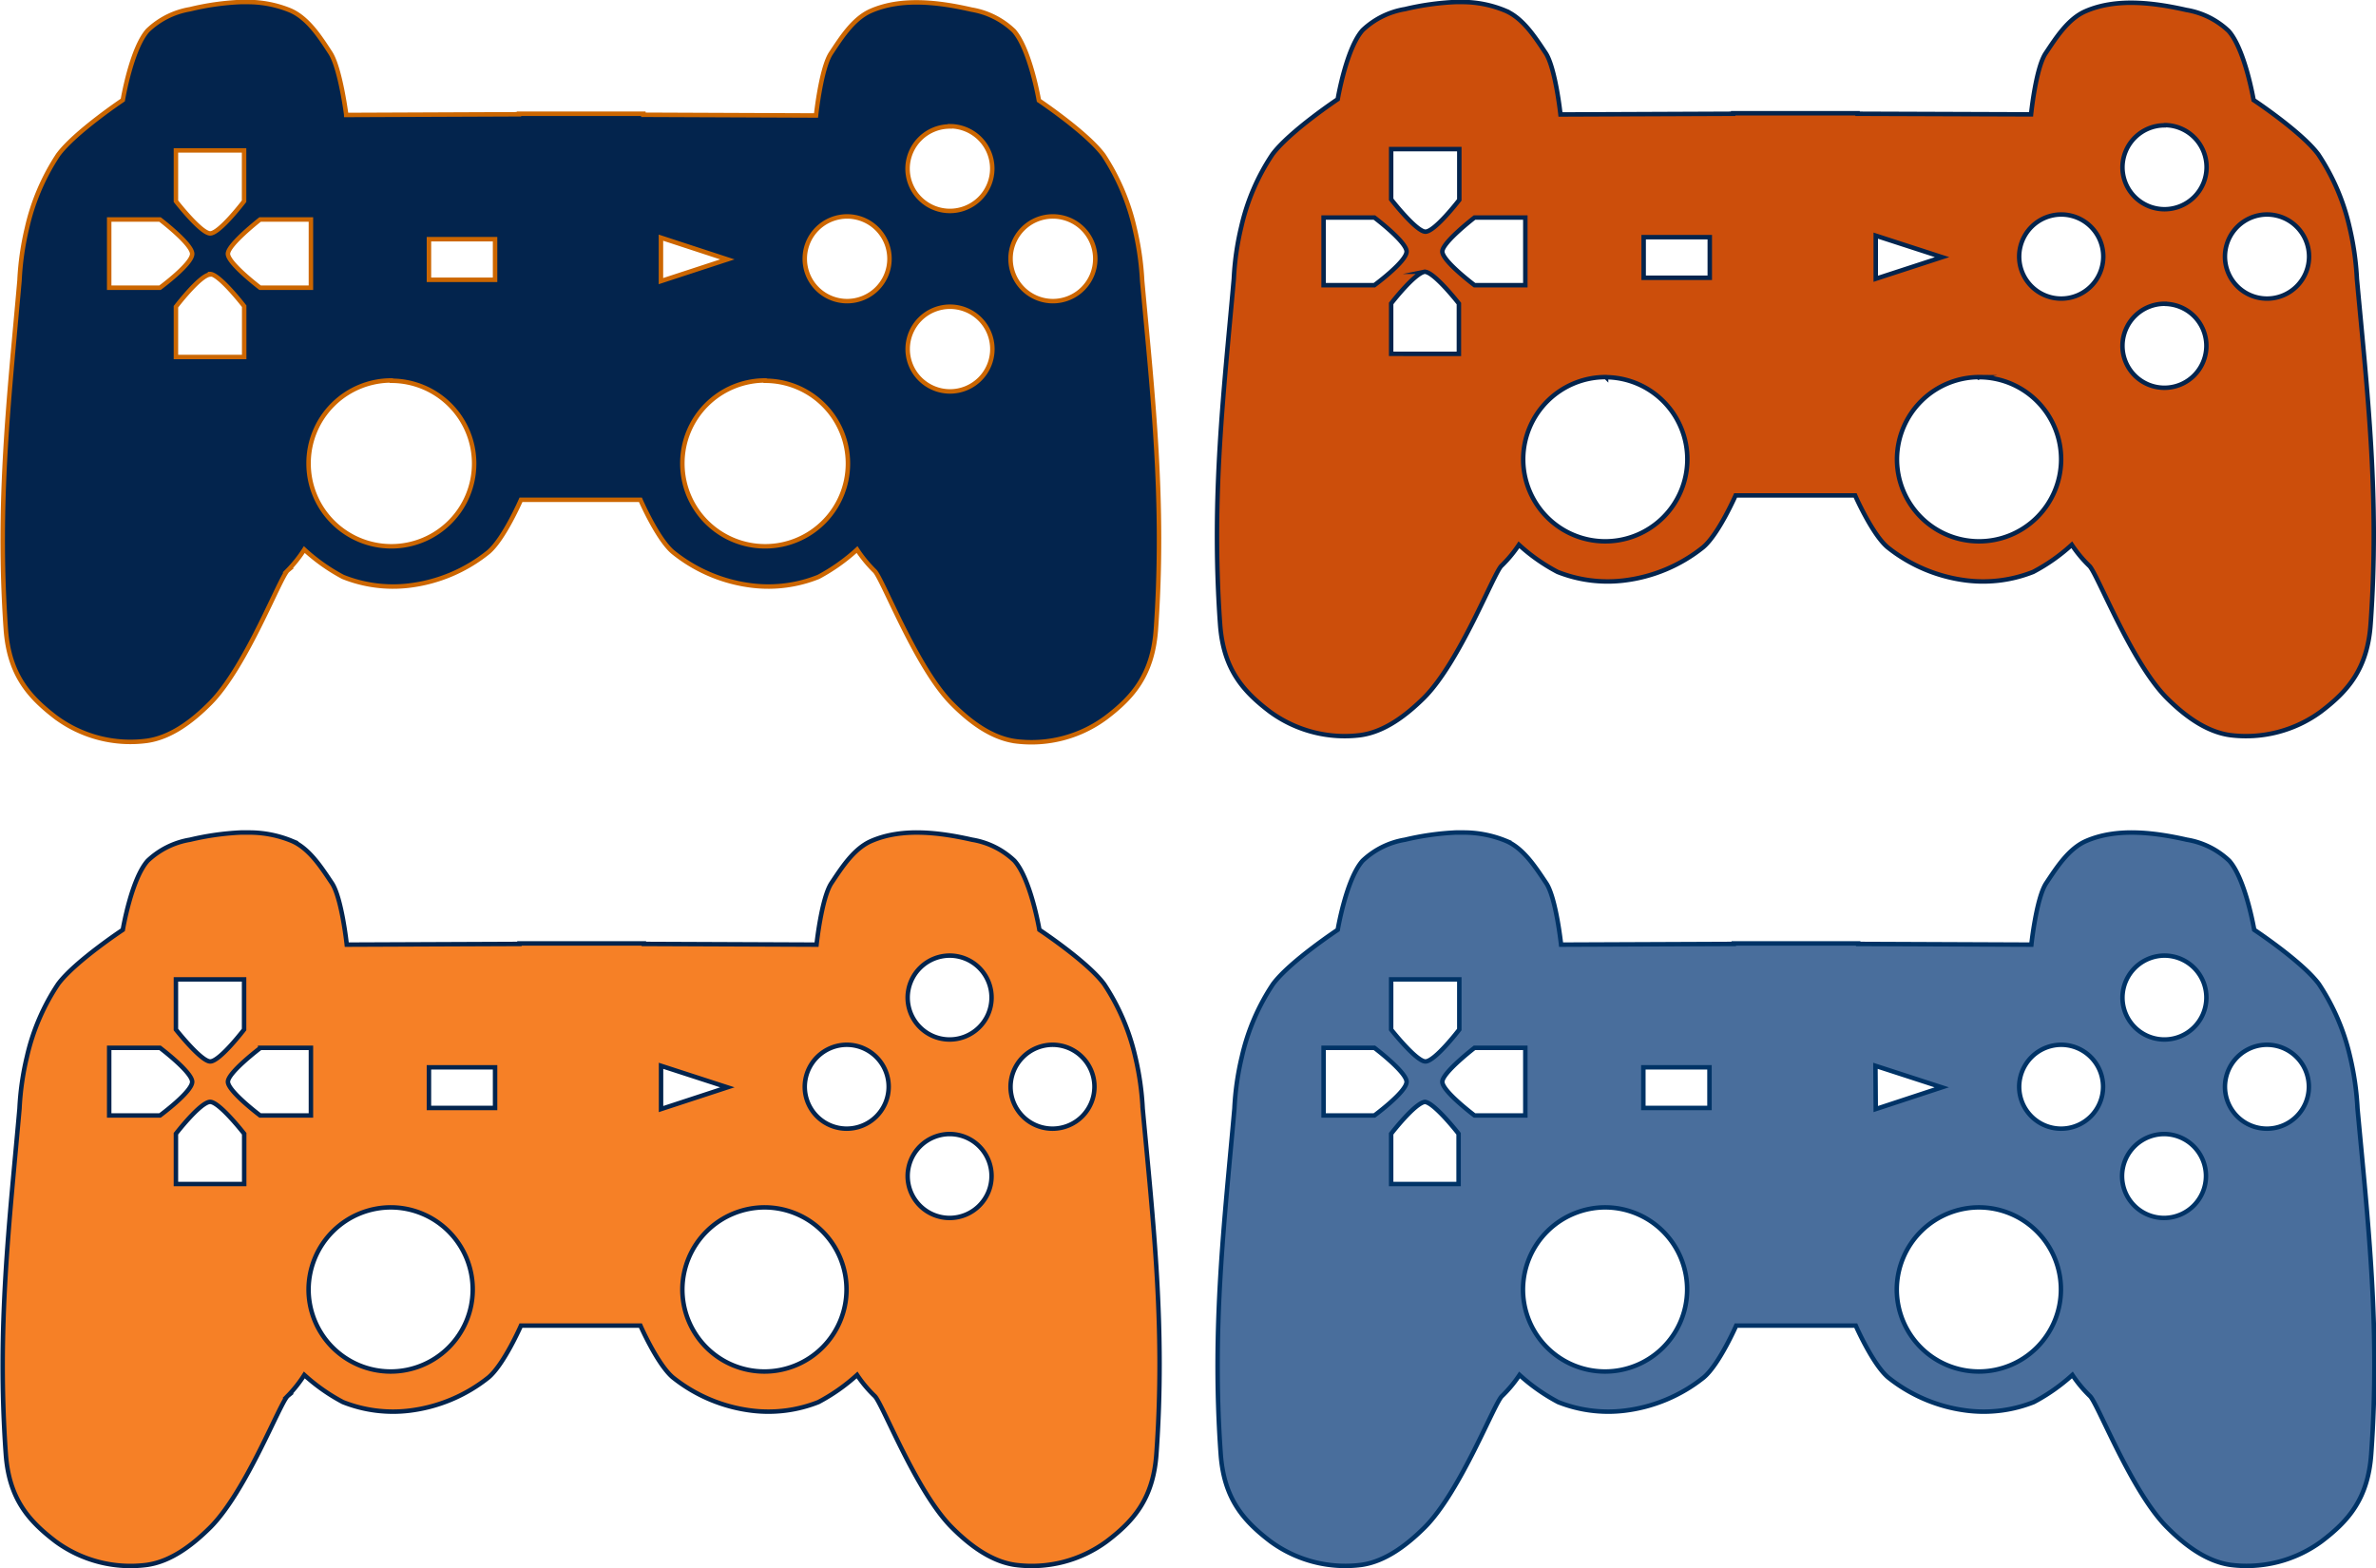 <svg id="together" xmlns="http://www.w3.org/2000/svg" viewBox="0 0 233.92 154.41"><defs><style>.cls-1{fill:#03244d;stroke:#c60;stroke-width:0.44px;}.cls-1,.cls-2,.cls-3,.cls-4{stroke-miterlimit:10;}.cls-2{fill:#496e9c;stroke:#036;}.cls-2,.cls-3,.cls-4{stroke-width:0.44px;}.cls-3{fill:#cc4e0b;}.cls-3,.cls-4{stroke:#03244d;}.cls-4{fill:#f68026;}</style></defs><title>game-controllers</title><g id="db"><path class="cls-1" d="M35.39,51h-.64a25.51,25.51,0,0,0-5,.71,7.9,7.9,0,0,0-4.17,2.09c-1.61,1.81-2.45,6.85-2.45,6.85s-4.72,3.16-6.37,5.4a21.73,21.73,0,0,0-3.07,7.22,27.79,27.79,0,0,0-.73,5.15c-1,11.39-2.23,21.76-1.35,34.3.31,4.47,2.26,6.66,4.9,8.69a12.35,12.35,0,0,0,9,2.33c2.4-.34,4.53-2,6.23-3.71,3.55-3.58,6.89-12.45,7.63-13.07A12.8,12.8,0,0,0,41,104.91a18.32,18.32,0,0,0,3.8,2.69,13.25,13.25,0,0,0,6.5.86,15.32,15.32,0,0,0,7.84-3.31c1.53-1.31,3.19-5.14,3.19-5.14H74.09s1.66,3.83,3.19,5.14a15.29,15.29,0,0,0,7.84,3.31,13.25,13.25,0,0,0,6.5-.86,18.62,18.62,0,0,0,3.8-2.69A12.8,12.8,0,0,0,97.13,107c.74.62,4.07,9.49,7.62,13.07,1.7,1.72,3.84,3.37,6.24,3.71a12.31,12.31,0,0,0,8.94-2.33c2.64-2,4.59-4.22,4.91-8.69.88-12.54-.31-22.91-1.35-34.3a28.67,28.67,0,0,0-.74-5.15,21.92,21.92,0,0,0-3.06-7.22c-1.65-2.24-6.37-5.4-6.37-5.4s-.85-5-2.46-6.85a7.87,7.87,0,0,0-4.16-2.09c-3.23-.74-6.91-1.2-9.94.13-1.74.77-2.93,2.69-3.91,4.16s-1.47,6.13-1.47,6.13l-17-.07V62l-6.12,0-6.13,0v.05l-17,.07S44.54,57.5,43.56,56s-2.17-3.39-3.91-4.16A11,11,0,0,0,35.39,51Zm69.18,12.23a4.17,4.17,0,1,1-4.18,4.17A4.17,4.17,0,0,1,104.57,63.25ZM28.36,65.61h6.71v5s-2.43,3.2-3.35,3.17-3.36-3.17-3.36-3.17Zm66.08,6.5a4.17,4.17,0,1,1-4.17,4.17A4.17,4.17,0,0,1,94.44,72.11Zm20.26,0a4.17,4.17,0,1,1-4.17,4.17A4.16,4.16,0,0,1,114.7,72.11Zm-92.91.3h5s3.13,2.38,3.17,3.37-3.17,3.35-3.17,3.35h-5Zm14.86,0h5v6.72h-5s-3.2-2.43-3.17-3.35,3.17-3.37,3.17-3.37ZM76.11,74.2l6.54,2.14-6.54,2.14Zm-22.84.15h6.51v4H53.27ZM31.72,77.78c.92,0,3.36,3.17,3.36,3.17v5H28.36V81s2.38-3.12,3.36-3.17ZM104.57,81a4.17,4.17,0,1,1-4.17,4.17A4.17,4.17,0,0,1,104.57,81Zm-55,7.29a8.15,8.15,0,1,1-8.15,8.15A8.15,8.15,0,0,1,49.56,88.26Zm36.8,0a8.15,8.15,0,1,1-8.15,8.15A8.15,8.15,0,0,1,86.36,88.26Z" transform="translate(-11.04 -50.8)"/></g><g id="lb"><path class="cls-2" d="M155,132.77c-.21,0-.43,0-.64,0a27.08,27.08,0,0,0-5,.71,7.94,7.94,0,0,0-4.17,2.07c-1.61,1.8-2.45,6.8-2.45,6.8s-4.72,3.12-6.37,5.34a21.43,21.43,0,0,0-3.07,7.16,27.38,27.38,0,0,0-.73,5.1c-1,11.29-2.24,21.57-1.35,34,.31,4.43,2.26,6.6,4.9,8.62a12.46,12.46,0,0,0,8.95,2.31c2.4-.34,4.53-2,6.23-3.69,3.55-3.55,6.89-12.34,7.63-12.95a12.52,12.52,0,0,0,1.71-2.06,18.49,18.49,0,0,0,3.8,2.67,13.36,13.36,0,0,0,6.5.85,15.45,15.45,0,0,0,7.84-3.28c1.53-1.3,3.19-5.1,3.19-5.1h11.77s1.66,3.8,3.19,5.1a15.45,15.45,0,0,0,7.84,3.28,13.36,13.36,0,0,0,6.5-.85,18.49,18.49,0,0,0,3.8-2.67,12.52,12.52,0,0,0,1.71,2.06c.74.61,4.07,9.4,7.62,12.95,1.7,1.71,3.84,3.35,6.24,3.69a12.46,12.46,0,0,0,8.95-2.31c2.64-2,4.59-4.19,4.9-8.62.89-12.43-.31-22.71-1.35-34a28.24,28.24,0,0,0-.73-5.1,21.63,21.63,0,0,0-3.07-7.16c-1.65-2.22-6.37-5.34-6.37-5.34s-.85-5-2.46-6.8a7.91,7.91,0,0,0-4.16-2.07c-3.23-.73-6.91-1.19-9.94.13-1.74.76-2.93,2.67-3.91,4.13s-1.47,6.07-1.47,6.07l-17.05-.07v-.05l-6.12,0-6.13,0v.05l-17,.07s-.49-4.62-1.47-6.07-2.17-3.37-3.91-4.13a11,11,0,0,0-4.26-.84Zm69.18,12.12A4.13,4.13,0,1,1,220,149,4.15,4.15,0,0,1,224.16,144.89ZM148,147.23h6.71v4.94s-2.43,3.18-3.35,3.14-3.36-3.14-3.36-3.14ZM214,153.67a4.13,4.13,0,1,1-4.17,4.13A4.15,4.15,0,0,1,214,153.67Zm20.26,0a4.13,4.13,0,1,1-4.17,4.13A4.15,4.15,0,0,1,234.29,153.67Zm-92.91.3h5s3.13,2.36,3.17,3.33-3.17,3.33-3.17,3.33h-5Zm14.86,0h5v6.66h-5s-3.21-2.41-3.17-3.33,3.17-3.33,3.17-3.33Zm39.47,1.77,6.53,2.12L195.71,160Zm-22.85.15h6.51v4h-6.51Zm-21.55,3.4c.92,0,3.36,3.14,3.36,3.14v4.95H148v-4.95s2.38-3.09,3.36-3.14Zm72.85,3.17a4.13,4.13,0,1,1-4.17,4.13A4.15,4.15,0,0,1,224.16,162.46Zm-55,7.22a8.08,8.08,0,1,1-8.15,8.07A8.11,8.11,0,0,1,169.15,169.68Zm36.8,0a8.08,8.08,0,1,1-8.15,8.07A8.11,8.11,0,0,1,206,169.68Z" transform="translate(-11.04 -50.8)"/></g><g id="po"><path class="cls-3" d="M155,51c-.21,0-.43,0-.64,0a26.27,26.27,0,0,0-5,.7,7.94,7.94,0,0,0-4.17,2.07c-1.61,1.8-2.45,6.8-2.45,6.8S138,63.73,136.31,66a21.29,21.29,0,0,0-3.07,7.15,27.38,27.38,0,0,0-.73,5.1c-1,11.29-2.24,21.57-1.35,34,.31,4.43,2.26,6.61,4.9,8.62a12.46,12.46,0,0,0,8.95,2.31c2.4-.34,4.53-2,6.23-3.68,3.55-3.56,6.89-12.35,7.63-13a12.52,12.52,0,0,0,1.71-2.06,18.09,18.09,0,0,0,3.8,2.67,13.36,13.36,0,0,0,6.5.85,15.37,15.37,0,0,0,7.84-3.28c1.53-1.3,3.19-5.1,3.19-5.1h11.77s1.66,3.8,3.19,5.1a15.45,15.45,0,0,0,7.84,3.28,13.36,13.36,0,0,0,6.5-.85,18.09,18.09,0,0,0,3.8-2.67,12.52,12.52,0,0,0,1.71,2.06c.74.61,4.07,9.4,7.62,13,1.7,1.7,3.84,3.34,6.24,3.68a12.46,12.46,0,0,0,8.95-2.31c2.64-2,4.59-4.19,4.9-8.62.89-12.43-.31-22.71-1.35-34a28.24,28.24,0,0,0-.73-5.1A21.49,21.49,0,0,0,239.28,66c-1.65-2.22-6.37-5.35-6.37-5.35s-.85-5-2.46-6.8a7.91,7.91,0,0,0-4.16-2.07c-3.23-.73-6.91-1.19-9.94.13-1.74.76-2.93,2.67-3.91,4.13S211,62.06,211,62.06L193.92,62v-.05l-6.12,0-6.13,0V62l-17,.07s-.49-4.61-1.47-6.07-2.17-3.37-3.91-4.13A11,11,0,0,0,155,51Zm69.18,12.12A4.14,4.14,0,1,1,220,67.27,4.15,4.15,0,0,1,224.16,63.14ZM148,65.48h6.71v5s-2.43,3.17-3.35,3.13S148,70.43,148,70.43ZM214,71.92a4.14,4.14,0,1,1-4.17,4.13A4.15,4.15,0,0,1,214,71.92Zm20.26,0a4.14,4.14,0,1,1-4.17,4.13A4.15,4.15,0,0,1,234.29,71.92Zm-92.91.3h5s3.13,2.36,3.17,3.33-3.17,3.33-3.17,3.33h-5Zm14.86,0h5v6.66h-5s-3.21-2.41-3.17-3.33,3.17-3.33,3.17-3.33ZM195.71,74l6.53,2.12-6.53,2.13Zm-22.85.15h6.51v4h-6.51Zm-21.55,3.41c.92,0,3.36,3.13,3.36,3.13v4.95H148V80.68s2.38-3.09,3.36-3.13Zm72.85,3.16A4.13,4.13,0,1,1,220,84.84,4.15,4.15,0,0,1,224.16,80.71Zm-55,7.22A8.08,8.08,0,1,1,161,96,8.11,8.11,0,0,1,169.15,87.93Zm36.8,0A8.08,8.08,0,1,1,197.8,96,8.11,8.11,0,0,1,206,87.93Z" transform="translate(-11.04 -50.8)"/></g><g id="so"><path class="cls-4" d="M35.39,132.77c-.21,0-.43,0-.64,0a27.08,27.08,0,0,0-5,.71,7.94,7.94,0,0,0-4.17,2.07c-1.61,1.8-2.45,6.8-2.45,6.8s-4.72,3.12-6.37,5.34a21.43,21.43,0,0,0-3.07,7.16,27.38,27.38,0,0,0-.73,5.1c-1,11.29-2.24,21.57-1.35,34,.31,4.43,2.26,6.6,4.9,8.62a12.46,12.46,0,0,0,9,2.31c2.4-.34,4.53-2,6.23-3.69,3.55-3.55,6.89-12.34,7.63-12.95A12.52,12.52,0,0,0,41,186.18a18.49,18.49,0,0,0,3.8,2.67,13.36,13.36,0,0,0,6.5.85,15.45,15.45,0,0,0,7.84-3.28c1.53-1.3,3.19-5.1,3.19-5.1H74.09s1.66,3.8,3.19,5.1a15.45,15.45,0,0,0,7.84,3.28,13.36,13.36,0,0,0,6.5-.85,18.49,18.49,0,0,0,3.8-2.67,12.23,12.23,0,0,0,1.72,2.06c.73.61,4.06,9.4,7.61,12.95,1.7,1.71,3.84,3.35,6.24,3.69a12.46,12.46,0,0,0,9-2.31c2.64-2,4.59-4.19,4.9-8.62.89-12.43-.31-22.71-1.35-34a28.24,28.24,0,0,0-.73-5.1,21.63,21.63,0,0,0-3.07-7.16c-1.65-2.22-6.37-5.34-6.37-5.34s-.85-5-2.46-6.8a7.91,7.91,0,0,0-4.16-2.07c-3.23-.73-6.91-1.19-9.94.13-1.74.76-2.93,2.67-3.91,4.13s-1.47,6.07-1.47,6.07l-17-.07v-.05l-6.12,0-6.13,0v.05l-17,.07s-.49-4.62-1.47-6.07-2.17-3.37-3.91-4.13a11,11,0,0,0-4.26-.84Zm69.18,12.12A4.13,4.13,0,1,1,100.4,149,4.15,4.15,0,0,1,104.57,144.89Zm-76.21,2.34h6.71v4.94s-2.43,3.18-3.35,3.14-3.36-3.14-3.36-3.14Zm66.09,6.44a4.13,4.13,0,1,1-4.18,4.13A4.15,4.15,0,0,1,94.45,153.67Zm20.25,0a4.13,4.13,0,1,1-4.17,4.13A4.15,4.15,0,0,1,114.7,153.67Zm-92.91.3h5s3.13,2.36,3.17,3.33-3.17,3.33-3.17,3.33h-5Zm14.86,0h5v6.66h-5s-3.2-2.41-3.17-3.33S36.65,154,36.65,154Zm39.47,1.77,6.53,2.12L76.12,160Zm-22.85.15h6.51v4H53.27Zm-21.55,3.4c.92,0,3.36,3.14,3.36,3.14v4.95H28.36v-4.95s2.38-3.09,3.36-3.14Zm72.85,3.17a4.13,4.13,0,1,1-4.17,4.13A4.15,4.15,0,0,1,104.57,162.46Zm-55,7.22a8.08,8.08,0,1,1-8.15,8.07A8.11,8.11,0,0,1,49.56,169.68Zm36.8,0a8.08,8.08,0,1,1-8.15,8.07A8.11,8.11,0,0,1,86.36,169.68Z" transform="translate(-11.04 -50.8)"/></g></svg>